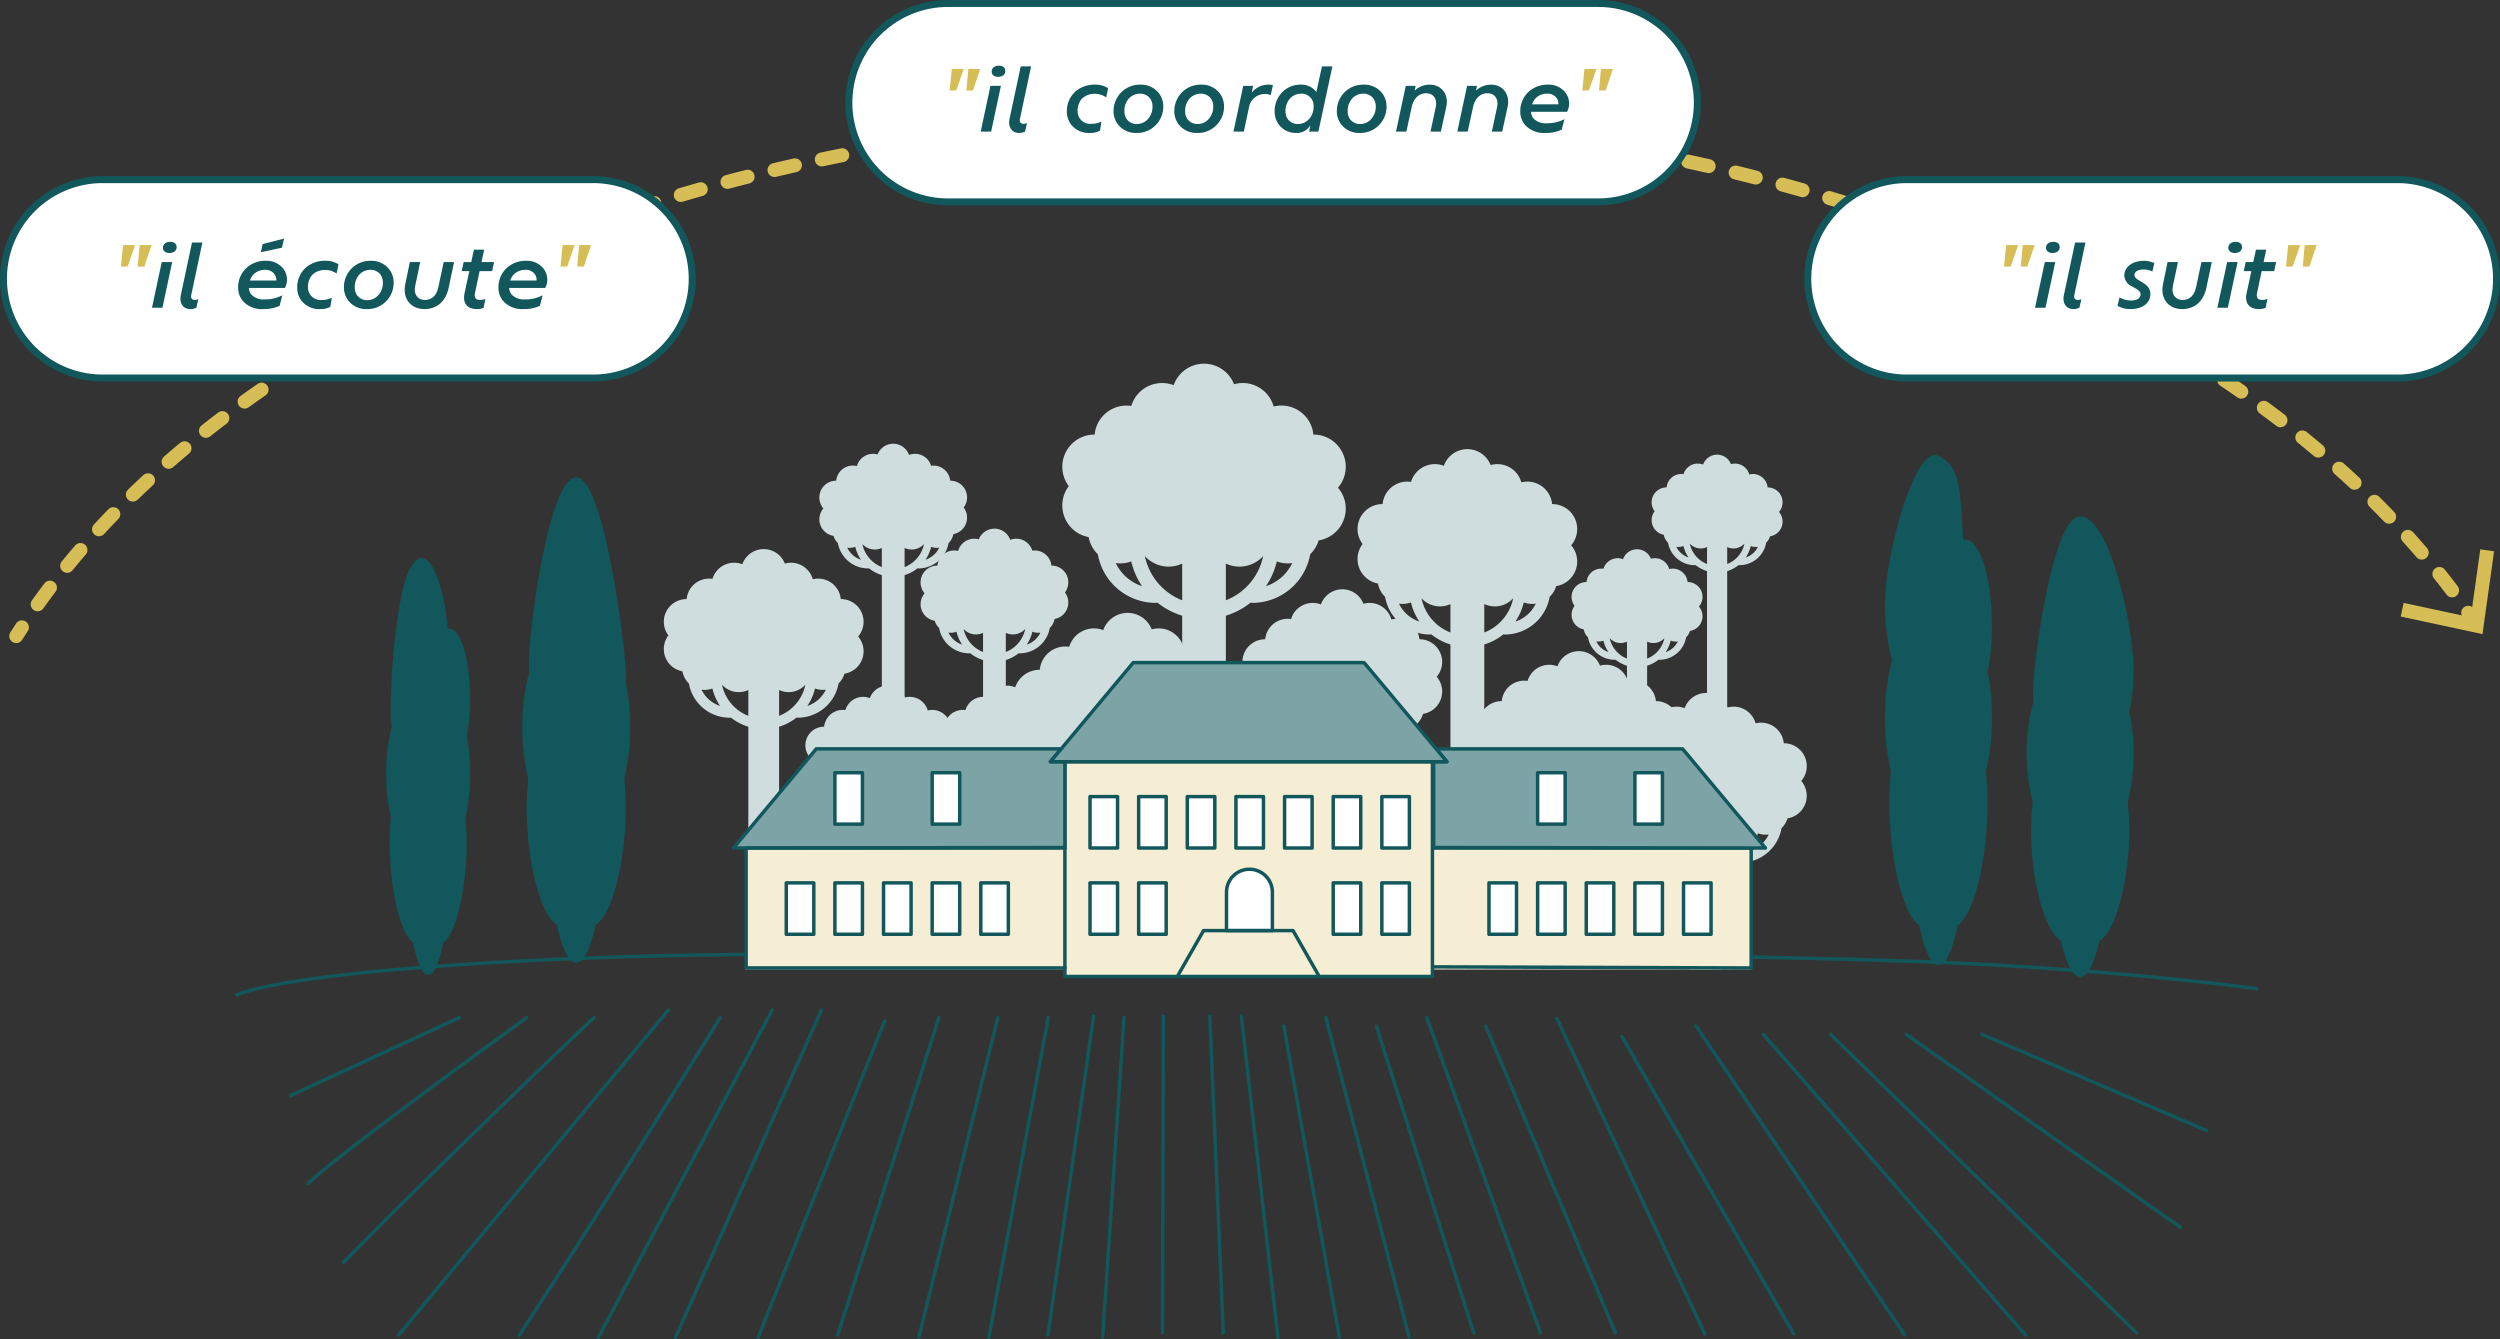 <?xml version="1.0" encoding="UTF-8"?>
<svg xmlns="http://www.w3.org/2000/svg" id="Groupe_412" data-name="Groupe 412" width="718.03" height="384.624" viewBox="0 0 718.03 384.624">
  <rect x="0" y="0" width="718.03" height="384.624" fill="#333333" stroke="none"/>
  <g id="Groupe_416" data-name="Groupe 416">
    <path id="Tracé_12977" data-name="Tracé 12977" d="M710.616,180.5a2,2,0,0,1-1.663-.886q-.825-1.23-1.672-2.453a2,2,0,1,1,3.288-2.277q.864,1.248,1.706,2.5a2,2,0,0,1-1.659,3.114" fill="#d7bd56"></path>
    <path id="Tracé_12978" data-name="Tracé 12978" d="M10.823,175.567A2,2,0,0,1,9.2,172.4c1.155-1.616,2.357-3.247,3.574-4.851a2,2,0,0,1,3.186,2.418c-1.194,1.573-2.373,3.174-3.506,4.759a2,2,0,0,1-1.629.837m693.446-3.99a2,2,0,0,1-1.6-.8c-1.162-1.548-2.38-3.121-3.617-4.677a2,2,0,1,1,3.131-2.49c1.26,1.585,2.5,3.187,3.684,4.764a2,2,0,0,1-1.6,3.2M19.29,164.514a2,2,0,0,1-1.547-3.267c1.253-1.531,2.557-3.082,3.874-4.607a2,2,0,0,1,3.028,2.613c-1.3,1.5-2.575,3.023-3.806,4.528a2,2,0,0,1-1.549.733m676.262-3.792a2,2,0,0,1-1.521-.7c-1.275-1.491-2.588-2.986-3.9-4.445A2,2,0,1,1,693.1,152.9c1.338,1.484,2.674,3.006,3.972,4.523a2,2,0,0,1-1.519,3.3m-667.12-6.707a2,2,0,0,1-1.469-3.356c1.336-1.448,2.728-2.917,4.138-4.371a2,2,0,1,1,2.87,2.786c-1.387,1.429-2.756,2.875-4.069,4.3a2,2,0,0,1-1.47.644m657.759-3.6a1.992,1.992,0,0,1-1.441-.613c-1.363-1.415-2.761-2.834-4.156-4.216a2,2,0,1,1,2.814-2.841c1.418,1.4,2.839,2.845,4.224,4.284a2,2,0,0,1-1.441,3.386M38.167,144.06a2,2,0,0,1-1.391-3.437c1.416-1.372,2.885-2.762,4.368-4.133a2,2,0,1,1,2.717,2.935c-1.461,1.352-2.909,2.721-4.3,4.071a1.994,1.994,0,0,1-1.391.564m638.1-3.408a2,2,0,0,1-1.364-.537q-2.156-2.012-4.377-3.993a2,2,0,1,1,2.663-2.984q2.254,2.012,4.443,4.051a2,2,0,0,1-1.365,3.463m-627.84-6.011a2,2,0,0,1-1.316-3.507q2.255-1.967,4.571-3.9a2,2,0,1,1,2.565,3.068q-2.284,1.911-4.506,3.849a1.992,1.992,0,0,1-1.314.493m617.415-3.221a1.994,1.994,0,0,1-1.287-.469q-2.258-1.9-4.574-3.773a2,2,0,0,1,2.514-3.111q2.348,1.9,4.636,3.823a2,2,0,0,1-1.289,3.53m-606.7-5.676a2,2,0,0,1-1.243-3.568q2.346-1.855,4.749-3.682a2,2,0,0,1,2.42,3.186q-2.371,1.8-4.685,3.633a2,2,0,0,1-1.241.431m595.838-3.04a1.985,1.985,0,0,1-1.213-.411q-2.344-1.792-4.745-3.557a2,2,0,1,1,2.369-3.223q2.431,1.787,4.806,3.6a2,2,0,0,1-1.217,3.588M70.251,117.356a2,2,0,0,1-1.171-3.622q2.427-1.749,4.906-3.467a2,2,0,0,1,2.277,3.289q-2.448,1.695-4.844,3.422a1.988,1.988,0,0,1-1.168.378m573.476-2.863a1.989,1.989,0,0,1-1.142-.36q-2.424-1.689-4.9-3.35a2,2,0,0,1,2.231-3.321q2.5,1.68,4.954,3.39a2,2,0,0,1-1.145,3.641M81.721,109.456a2,2,0,0,1-1.1-3.67q2.5-1.643,5.043-3.257a2,2,0,0,1,2.141,3.379q-2.517,1.595-4.985,3.219a1.986,1.986,0,0,1-1.1.329m550.42-2.691a2,2,0,0,1-1.073-.313q-2.492-1.59-5.031-3.15a2,2,0,0,1,2.094-3.408q2.568,1.578,5.088,3.184a2,2,0,0,1-1.078,3.687M93.5,102.034a2,2,0,0,1-1.035-3.713q2.559-1.543,5.165-3.057a2,2,0,0,1,2.009,3.459q-2.577,1.5-5.109,3.023a1.988,1.988,0,0,1-1.03.288m526.752-2.528a1.992,1.992,0,0,1-1.007-.273Q616.7,97.74,614.1,96.277a2,2,0,0,1,1.965-3.485q2.625,1.48,5.2,2.988a2,2,0,0,1-1.011,3.726M105.563,95.069a2,2,0,0,1-.97-3.75q2.616-1.448,5.273-2.864a2,2,0,1,1,1.882,3.53q-2.631,1.4-5.218,2.834a1.992,1.992,0,0,1-.967.25M608.106,92.7a2,2,0,0,1-.944-.238q-2.605-1.4-5.254-2.767a2,2,0,0,1,1.836-3.553q2.676,1.382,5.309,2.8a2,2,0,0,1-.947,3.763M117.869,88.547a2,2,0,0,1-.907-3.783q2.666-1.353,5.369-2.677a2,2,0,1,1,1.758,3.594q-2.677,1.31-5.316,2.649a1.982,1.982,0,0,1-.9.217M595.72,86.333a1.975,1.975,0,0,1-.882-.206q-2.655-1.307-5.348-2.584a2,2,0,0,1,1.713-3.615q2.721,1.29,5.4,2.611a2,2,0,0,1-.885,3.794M130.393,82.456a2,2,0,0,1-.845-3.812q2.706-1.261,5.453-2.495a2,2,0,0,1,1.638,3.648q-2.72,1.223-5.4,2.472a1.978,1.978,0,0,1-.843.187m452.731-2.065a1.989,1.989,0,0,1-.822-.179q-2.7-1.218-5.432-2.408a2,2,0,0,1,1.6-3.668q2.759,1.2,5.482,2.432a2,2,0,0,1-.825,3.823M143.112,76.78a2,2,0,0,1-.788-3.84q2.748-1.175,5.53-2.32a2,2,0,0,1,1.522,3.7q-2.757,1.134-5.479,2.3a2.007,2.007,0,0,1-.785.162m427.231-1.919a1.991,1.991,0,0,1-.765-.154q-2.736-1.132-5.505-2.238a2,2,0,1,1,1.482-3.715q2.795,1.115,5.554,2.258a2,2,0,0,1-.766,3.849M156,71.508a2,2,0,0,1-.729-3.863q2.783-1.089,5.6-2.149a2,2,0,0,1,1.41,3.745q-2.792,1.05-5.549,2.128a1.992,1.992,0,0,1-.728.139M557.4,69.729a1.988,1.988,0,0,1-.709-.131q-2.769-1.05-5.571-2.071a2,2,0,1,1,1.37-3.758q2.824,1.029,5.619,2.089a2,2,0,0,1-.709,3.871m-388.351-3.1a2,2,0,0,1-.672-3.884q2.813-1,5.656-1.982a2,2,0,1,1,1.3,3.783q-2.821.969-5.611,1.966a2.013,2.013,0,0,1-.673.117M544.3,64.986a1.973,1.973,0,0,1-.654-.112q-2.8-.968-5.629-1.907a2,2,0,0,1,1.26-3.8q2.853.948,5.677,1.925a2,2,0,0,1-.654,3.891M182.226,62.132a2,2,0,0,1-.619-3.9q2.843-.926,5.711-1.821a2,2,0,1,1,1.192,3.818q-2.845.888-5.665,1.806a1.992,1.992,0,0,1-.619.1m348.849-1.509a2.02,2.02,0,0,1-.6-.092q-2.827-.889-5.683-1.75a2,2,0,0,1,1.155-3.83q2.877.868,5.727,1.763a2,2,0,0,1-.6,3.909M195.53,58.007a2,2,0,0,1-.565-3.919q2.865-.846,5.757-1.662a2,2,0,0,1,1.087,3.85q-2.87.81-5.713,1.648a1.989,1.989,0,0,1-.566.083m322.2-1.379a2.007,2.007,0,0,1-.549-.076q-2.852-.811-5.728-1.595a2,2,0,1,1,1.051-3.859q2.9.789,5.772,1.606a2,2,0,0,1-.546,3.924M208.939,54.246a2,2,0,0,1-.511-3.933q2.888-.765,5.8-1.506a2,2,0,1,1,.984,3.877q-2.891.734-5.757,1.5a1.978,1.978,0,0,1-.514.067M504.287,53a1.992,1.992,0,0,1-.5-.062q-2.873-.735-5.768-1.441a2,2,0,0,1,.947-3.887q2.919.711,5.814,1.453a2,2,0,0,1-.5,3.937M222.445,50.845a2,2,0,0,1-.462-3.945q2.907-.693,5.837-1.356a2,2,0,1,1,.882,3.9q-2.907.657-5.792,1.344a1.962,1.962,0,0,1-.465.055M490.751,49.72a1.968,1.968,0,0,1-.448-.051q-2.891-.66-5.8-1.293a2,2,0,1,1,.847-3.908q2.936.636,5.849,1.3a2,2,0,0,1-.444,3.95M236.034,47.791a2,2,0,0,1-.411-3.957q2.924-.616,5.867-1.206a2,2,0,1,1,.785,3.922q-2.923.587-5.826,1.2a1.964,1.964,0,0,1-.415.043m241.1-1a2,2,0,0,1-.4-.039q-2.908-.586-5.837-1.146a2,2,0,0,1,.75-3.93q2.949.564,5.878,1.154a2,2,0,0,1-.393,3.961M249.7,45.084a2,2,0,0,1-.362-3.966q2.937-.544,5.9-1.061a2,2,0,0,1,.688,3.94q-2.937.513-5.855,1.054a1.985,1.985,0,0,1-.366.033M463.45,44.2a1.974,1.974,0,0,1-.349-.03q-2.924-.516-5.864-1a2,2,0,1,1,.654-3.945q2.961.49,5.9,1.009a2,2,0,0,1-.345,3.969M263.419,42.714a2,2,0,0,1-.313-3.974q2.951-.473,5.919-.917a2,2,0,1,1,.591,3.957q-2.947.44-5.878.909a2.035,2.035,0,0,1-.319.025m186.287-.762a1.914,1.914,0,0,1-.3-.022q-2.936-.444-5.887-.86a2,2,0,1,1,.558-3.961q2.972.418,5.926.866a2,2,0,0,1-.3,3.977M277.2,40.678a2,2,0,0,1-.266-3.981q2.961-.4,5.938-.776a2,2,0,1,1,.5,3.969q-2.958.371-5.9.77a2.078,2.078,0,0,1-.271.018m158.714-.645a1.979,1.979,0,0,1-.254-.016q-2.945-.373-5.906-.721a2,2,0,1,1,.464-3.972q2.98.348,5.945.724a2,2,0,0,1-.249,3.985M291.02,38.969a2,2,0,0,1-.219-3.987q2.97-.333,5.956-.636a2,2,0,0,1,.4,3.981q-2.965.3-5.915.629a1.9,1.9,0,0,1-.225.013m131.055-.529a1.824,1.824,0,0,1-.208-.011q-2.952-.3-5.92-.581a2,2,0,1,1,.37-3.982q2.988.276,5.961.585a2,2,0,0,1-.2,3.989m-117.2-.855a2,2,0,0,1-.173-3.992q2.976-.264,5.969-.5a2,2,0,0,1,.311,3.988q-2.971.232-5.928.494c-.06,0-.12.007-.179.007M408.2,37.171c-.053,0-.107,0-.161-.006q-2.959-.237-5.933-.445a2,2,0,1,1,.28-3.99q2.992.21,5.972.448a2,2,0,0,1-.158,3.993m-89.438-.65a2,2,0,0,1-.128-4q2.982-.194,5.977-.36a2,2,0,0,1,.222,3.995q-2.976.164-5.939.357c-.045,0-.089,0-.132,0m75.544-.3c-.039,0-.077,0-.116,0q-2.964-.169-5.941-.309a2,2,0,0,1,.188-4q3,.143,5.981.312a2,2,0,0,1-.112,4m-61.636-.444a2,2,0,0,1-.083-4q2.985-.126,5.983-.225a2.035,2.035,0,0,1,2.065,1.934,2,2,0,0,1-1.934,2.064q-2.979.1-5.945.223l-.086,0m47.722-.19h-.07q-2.967-.1-5.946-.175a2,2,0,0,1,.047-4h.05q3,.073,5.987.176a2,2,0,0,1-.068,4m-33.8-.243a2,2,0,0,1-.038-4q2.988-.058,5.987-.09h.021a2,2,0,0,1,.02,4q-2.98.031-5.949.09Zm19.895-.078h-.024q-2.969-.034-5.948-.043a2,2,0,0,1,.005-4h.005q3,.007,5.985.043a2,2,0,0,1-.023,4" fill="#d7bd56"></path>
    <path id="Tracé_12979" data-name="Tracé 12979" d="M4.664,184.7a2,2,0,0,1-1.687-3.071q.811-1.278,1.643-2.546a2,2,0,0,1,3.345,2.2q-.818,1.243-1.61,2.493a2,2,0,0,1-1.691.929" fill="#d7bd56"></path>
    <path id="Tracé_12980" data-name="Tracé 12980" d="M716.331,158.341l-3.964-.56-2.735,19.532-19.283-4.154-.839,3.914,23.485,5.055Z" fill="#d7bd56"></path>
    <path id="Tracé_12981" data-name="Tracé 12981" d="M67.855,286.346l-.388-.922c22.4-9.433,144.827-14.038,194.142-10.721,19.509,1.312,93.8-.108,129.5-.792,5.741-.109,10.587-.2,14.2-.264,25.607-.443,122.85.443,168.13,3.03,44.682,2.553,74.843,6.795,75.142,6.837l-.141.99c-.3-.043-30.421-4.278-75.057-6.829-45.26-2.586-142.46-3.473-168.057-3.028-3.608.062-8.454.155-14.193.264-35.716.684-110.036,2.1-129.59.79-49.236-3.311-171.387,1.253-193.687,10.645" fill="#11575c"></path>
    <path id="Tracé_12982" data-name="Tracé 12982" d="M386.514,134.061a9.251,9.251,0,0,0-9.251-9.251l-.047,0a9.214,9.214,0,0,0-11.406-8.053,9.212,9.212,0,0,0-11.385-6.4,9.24,9.24,0,0,0-17.33.274,9.224,9.224,0,0,0-12.167,5.959,9.179,9.179,0,0,0-10.525,8.223l-.046,0a9.238,9.238,0,0,0-7.388,14.8,9.232,9.232,0,0,0,5.7,14.641,9.238,9.238,0,0,0,2.644,4.936,16.908,16.908,0,0,0,16.621,13.967,2.065,2.065,0,0,0,.5-.067,21.489,21.489,0,0,0,7.105,3.754v39.552H352.08V176.842a21.489,21.489,0,0,0,7.105-3.754,2.066,2.066,0,0,0,.5.067,16.906,16.906,0,0,0,16.621-13.97,9.248,9.248,0,0,0,2.416-3.973,9.234,9.234,0,0,0,5.561-15.138,9.206,9.206,0,0,0,2.23-6.013m-66.046,27.654a9.288,9.288,0,0,0,1.289.1,9.194,9.194,0,0,0,3.143-.559,21.431,21.431,0,0,0,3.123,7.1,12.76,12.76,0,0,1-7.555-6.638m8.352-2a9.2,9.2,0,0,0,10.719,2.154v10.537a17.388,17.388,0,0,1-10.719-12.691m23.26,2.153a9.194,9.194,0,0,0,10.719-2.153,17.386,17.386,0,0,1-10.719,12.691Zm11.516,6.484a21.431,21.431,0,0,0,3.123-7.1,8.989,8.989,0,0,0,4.431.463,12.758,12.758,0,0,1-7.554,6.636" fill="#cfddde"></path>
    <path id="Tracé_12983" data-name="Tracé 12983" d="M452.989,151.945a7.168,7.168,0,0,0-7.169-7.169h-.036a7.141,7.141,0,0,0-8.839-6.241,7.139,7.139,0,0,0-8.824-4.961,7.159,7.159,0,0,0-13.429.211,7.151,7.151,0,0,0-9.429,4.619,7.109,7.109,0,0,0-8.157,6.372h-.036a7.159,7.159,0,0,0-5.725,11.47,7.154,7.154,0,0,0,4.416,11.346,7.164,7.164,0,0,0,2.05,3.826,13.1,13.1,0,0,0,12.88,10.823,1.607,1.607,0,0,0,.389-.052,16.634,16.634,0,0,0,5.505,2.91V215.75h9.72V185.1a16.634,16.634,0,0,0,5.505-2.91,1.614,1.614,0,0,0,.389.052,13.1,13.1,0,0,0,12.881-10.826,7.168,7.168,0,0,0,1.872-3.079,7.157,7.157,0,0,0,4.31-11.731,7.14,7.14,0,0,0,1.727-4.66m-51.183,21.431a6.919,6.919,0,0,0,3.435-.358,16.612,16.612,0,0,0,2.42,5.5,9.891,9.891,0,0,1-5.855-5.144m6.473-1.55a7.127,7.127,0,0,0,8.306,1.67v8.166a13.474,13.474,0,0,1-8.306-9.836m18.026,1.669a7.125,7.125,0,0,0,8.306-1.668,13.473,13.473,0,0,1-8.306,9.835Zm8.924,5.025a16.591,16.591,0,0,0,2.42-5.5,7.125,7.125,0,0,0,2.436.434,7.3,7.3,0,0,0,1-.074,9.892,9.892,0,0,1-5.854,5.142" fill="#cfddde"></path>
    <path id="Tracé_12984" data-name="Tracé 12984" d="M248.035,178.579a6.52,6.52,0,0,0-6.52-6.52l-.032,0a6.5,6.5,0,0,0-8.039-5.677,6.495,6.495,0,0,0-8.025-4.512,6.512,6.512,0,0,0-12.214.192,6.5,6.5,0,0,0-8.575,4.2,6.469,6.469,0,0,0-7.418,5.8l-.033,0a6.512,6.512,0,0,0-5.207,10.432,6.507,6.507,0,0,0,4.017,10.318,6.506,6.506,0,0,0,1.865,3.48,11.914,11.914,0,0,0,11.713,9.844,1.473,1.473,0,0,0,.353-.048,15.144,15.144,0,0,0,5.007,2.646v35.727h8.84V208.731a15.144,15.144,0,0,0,5.007-2.646,1.473,1.473,0,0,0,.353.048,11.917,11.917,0,0,0,11.715-9.846,6.521,6.521,0,0,0,1.7-2.8,6.509,6.509,0,0,0,3.919-10.669,6.491,6.491,0,0,0,1.571-4.238M201.486,198.07a6.651,6.651,0,0,0,.909.069,6.5,6.5,0,0,0,2.215-.394,15.108,15.108,0,0,0,2.2,5,8.993,8.993,0,0,1-5.325-4.678m5.887-1.409a6.483,6.483,0,0,0,7.554,1.518V205.6a12.253,12.253,0,0,1-7.554-8.944m16.394,1.517a6.48,6.48,0,0,0,7.554-1.517,12.253,12.253,0,0,1-7.554,8.944Zm8.116,4.57a15.088,15.088,0,0,0,2.2-5,6.326,6.326,0,0,0,3.123.326,9,9,0,0,1-5.324,4.677" fill="#cfddde"></path>
    <path id="Tracé_12985" data-name="Tracé 12985" d="M356.546,199.8a7.428,7.428,0,0,0-7.428-7.428l-.037,0a7.4,7.4,0,0,0-9.159-6.467,7.4,7.4,0,0,0-9.142-5.141,7.42,7.42,0,0,0-13.916.219,7.411,7.411,0,0,0-9.77,4.786,7.365,7.365,0,0,0-8.451,6.6l-.037,0a7.418,7.418,0,0,0-5.932,11.885,7.413,7.413,0,0,0,4.576,11.756,7.414,7.414,0,0,0,2.123,3.964A13.577,13.577,0,0,0,312.719,231.2a1.674,1.674,0,0,0,.4-.054,17.221,17.221,0,0,0,5.7,3.014v31.76H328.9v-31.76a17.221,17.221,0,0,0,5.7-3.014,1.667,1.667,0,0,0,.4.054,13.577,13.577,0,0,0,13.346-11.217,7.437,7.437,0,0,0,1.94-3.191,7.415,7.415,0,0,0,4.465-12.155,7.392,7.392,0,0,0,1.79-4.829m-53.033,22.206a7.517,7.517,0,0,0,1.036.079,7.406,7.406,0,0,0,2.523-.449,17.2,17.2,0,0,0,2.508,5.7,10.249,10.249,0,0,1-6.067-5.33m6.707-1.6a7.385,7.385,0,0,0,8.607,1.729V230.6a13.959,13.959,0,0,1-8.607-10.19m18.677,1.729a7.385,7.385,0,0,0,8.607-1.729A13.961,13.961,0,0,1,328.9,230.6Zm9.247,5.206a17.179,17.179,0,0,0,2.507-5.7,7.412,7.412,0,0,0,2.524.449,7.515,7.515,0,0,0,1.035-.077,10.247,10.247,0,0,1-6.066,5.328" fill="#cfddde"></path>
    <path id="Tracé_12986" data-name="Tracé 12986" d="M414.212,190.121a6.52,6.52,0,0,0-6.52-6.52l-.032,0a6.5,6.5,0,0,0-8.039-5.677,6.495,6.495,0,0,0-8.025-4.512,6.512,6.512,0,0,0-12.214.192,6.5,6.5,0,0,0-8.575,4.2,6.469,6.469,0,0,0-7.418,5.8l-.033,0a6.511,6.511,0,0,0-5.207,10.432,6.506,6.506,0,0,0,4.017,10.318,6.511,6.511,0,0,0,1.864,3.48,11.916,11.916,0,0,0,11.714,9.844,1.473,1.473,0,0,0,.353-.048,15.143,15.143,0,0,0,5.007,2.646v27.876h8.84V220.273a15.143,15.143,0,0,0,5.007-2.646,1.473,1.473,0,0,0,.353.048,11.917,11.917,0,0,0,11.715-9.846,6.521,6.521,0,0,0,1.7-2.8,6.509,6.509,0,0,0,3.919-10.669,6.491,6.491,0,0,0,1.571-4.238m-46.549,19.491a6.648,6.648,0,0,0,.909.069,6.5,6.5,0,0,0,2.215-.394,15.109,15.109,0,0,0,2.2,5,8.993,8.993,0,0,1-5.325-4.678m5.887-1.41a6.479,6.479,0,0,0,7.554,1.518v7.427a12.253,12.253,0,0,1-7.554-8.945m16.394,1.518A6.48,6.48,0,0,0,397.5,208.2a12.253,12.253,0,0,1-7.554,8.944Zm8.116,4.57a15.088,15.088,0,0,0,2.2-5,6.327,6.327,0,0,0,3.123.326,9,9,0,0,1-5.324,4.677" fill="#cfddde"></path>
    <path id="Tracé_12987" data-name="Tracé 12987" d="M482.147,207.888a6.52,6.52,0,0,0-6.52-6.52l-.032,0a6.5,6.5,0,0,0-8.039-5.677,6.495,6.495,0,0,0-8.025-4.512,6.512,6.512,0,0,0-12.214.192,6.5,6.5,0,0,0-8.575,4.2,6.469,6.469,0,0,0-7.418,5.8l-.033,0a6.511,6.511,0,0,0-5.207,10.432,6.506,6.506,0,0,0,4.017,10.318,6.511,6.511,0,0,0,1.864,3.48,11.915,11.915,0,0,0,11.714,9.844,1.473,1.473,0,0,0,.353-.048,15.143,15.143,0,0,0,5.007,2.646v27.876h8.84V238.04a15.143,15.143,0,0,0,5.007-2.646,1.473,1.473,0,0,0,.353.048,11.917,11.917,0,0,0,11.715-9.846,6.521,6.521,0,0,0,1.7-2.8,6.509,6.509,0,0,0,3.919-10.669,6.491,6.491,0,0,0,1.571-4.238M435.6,227.379a6.648,6.648,0,0,0,.909.069,6.5,6.5,0,0,0,2.215-.394,15.109,15.109,0,0,0,2.2,5,8.993,8.993,0,0,1-5.325-4.678m5.887-1.409a6.483,6.483,0,0,0,7.554,1.518v7.426a12.253,12.253,0,0,1-7.554-8.944m16.394,1.517a6.48,6.48,0,0,0,7.554-1.517,12.253,12.253,0,0,1-7.554,8.944Zm8.116,4.57a15.089,15.089,0,0,0,2.2-5,6.326,6.326,0,0,0,3.123.326,9,9,0,0,1-5.324,4.677" fill="#cfddde"></path>
    <path id="Tracé_12988" data-name="Tracé 12988" d="M278.446,214.074a5.356,5.356,0,0,0-5.355-5.356c-.01,0-.018,0-.027,0a5.356,5.356,0,0,0-5.329-4.821,5.3,5.3,0,0,0-1.274.159,5.354,5.354,0,0,0-5.152-3.909,5.3,5.3,0,0,0-1.439.2,5.349,5.349,0,0,0-10.032.157,5.343,5.343,0,0,0-7.044,3.451,5.2,5.2,0,0,0-.764-.06,5.355,5.355,0,0,0-5.328,4.821l-.027,0a5.349,5.349,0,0,0-4.277,8.569,5.345,5.345,0,0,0,3.3,8.475,5.341,5.341,0,0,0,1.531,2.858,9.788,9.788,0,0,0,9.622,8.086,1.267,1.267,0,0,0,.29-.039,12.414,12.414,0,0,0,4.112,2.172v22.9h7.261v-22.9a12.414,12.414,0,0,0,4.112-2.172,1.269,1.269,0,0,0,.291.039,9.786,9.786,0,0,0,9.621-8.088,5.348,5.348,0,0,0,1.4-2.3,5.345,5.345,0,0,0,3.219-8.763,5.33,5.33,0,0,0,1.291-3.481m-38.233,16.009a5.2,5.2,0,0,0,2.566-.267,12.394,12.394,0,0,0,1.807,4.109,7.386,7.386,0,0,1-4.373-3.842m4.835-1.158a5.326,5.326,0,0,0,6.2,1.248v6.1a10.063,10.063,0,0,1-6.2-7.347m13.465,1.248a5.327,5.327,0,0,0,6.2-1.248,10.063,10.063,0,0,1-6.2,7.347Zm6.666,3.752a12.416,12.416,0,0,0,1.808-4.109,5.345,5.345,0,0,0,1.819.323,5.552,5.552,0,0,0,.746-.054,7.385,7.385,0,0,1-4.373,3.84" fill="#cfddde"></path>
    <path id="Tracé_12989" data-name="Tracé 12989" d="M518.923,220.034a6.565,6.565,0,0,0-6.565-6.565l-.033,0a6.539,6.539,0,0,0-8.094-5.715,6.537,6.537,0,0,0-8.079-4.543,6.557,6.557,0,0,0-12.3.194,6.547,6.547,0,0,0-8.634,4.229,6.51,6.51,0,0,0-7.469,5.835l-.033,0a6.556,6.556,0,0,0-5.242,10.5,6.55,6.55,0,0,0,4.044,10.388,6.558,6.558,0,0,0,1.877,3.5,12,12,0,0,0,11.794,9.911,1.5,1.5,0,0,0,.356-.048,15.244,15.244,0,0,0,5.041,2.664v28.066h8.9V250.392a15.239,15.239,0,0,0,5.042-2.664,1.484,1.484,0,0,0,.356.048,12,12,0,0,0,11.794-9.913,6.572,6.572,0,0,0,1.714-2.82,6.553,6.553,0,0,0,3.947-10.742,6.533,6.533,0,0,0,1.582-4.267m-46.867,19.624a6.317,6.317,0,0,0,3.145-.328,15.18,15.18,0,0,0,2.216,5.038,9.056,9.056,0,0,1-5.361-4.71m5.927-1.419a6.525,6.525,0,0,0,7.606,1.528v7.478a12.337,12.337,0,0,1-7.606-9.006m16.505,1.528a6.525,6.525,0,0,0,7.606-1.528,12.337,12.337,0,0,1-7.606,9.006Zm8.172,4.6a15.18,15.18,0,0,0,2.216-5.038,6.34,6.34,0,0,0,3.144.329,9.052,9.052,0,0,1-5.36,4.709" fill="#cfddde"></path>
    <path id="Tracé_12990" data-name="Tracé 12990" d="M312.935,214.074a5.356,5.356,0,0,0-5.355-5.356c-.01,0-.018,0-.027,0a5.356,5.356,0,0,0-5.329-4.821,5.3,5.3,0,0,0-1.274.159,5.354,5.354,0,0,0-5.152-3.909,5.3,5.3,0,0,0-1.439.2,5.349,5.349,0,0,0-10.032.157,5.343,5.343,0,0,0-7.044,3.451,5.2,5.2,0,0,0-.764-.06,5.355,5.355,0,0,0-5.328,4.821l-.027,0a5.349,5.349,0,0,0-4.277,8.569,5.344,5.344,0,0,0,3.3,8.475,5.341,5.341,0,0,0,1.531,2.858,9.788,9.788,0,0,0,9.622,8.086,1.267,1.267,0,0,0,.29-.039,12.414,12.414,0,0,0,4.112,2.172v22.9H293v-22.9a12.414,12.414,0,0,0,4.112-2.172,1.268,1.268,0,0,0,.291.039,9.786,9.786,0,0,0,9.621-8.088,5.348,5.348,0,0,0,1.4-2.3,5.345,5.345,0,0,0,3.219-8.763,5.33,5.33,0,0,0,1.291-3.481M274.7,230.083a5.2,5.2,0,0,0,2.566-.267,12.393,12.393,0,0,0,1.807,4.109,7.386,7.386,0,0,1-4.373-3.842m4.835-1.158a5.326,5.326,0,0,0,6.2,1.248v6.1a10.063,10.063,0,0,1-6.2-7.347M293,230.173a5.327,5.327,0,0,0,6.2-1.248,10.063,10.063,0,0,1-6.2,7.347Zm6.666,3.752a12.417,12.417,0,0,0,1.808-4.109,5.349,5.349,0,0,0,1.819.323,5.551,5.551,0,0,0,.746-.054,7.385,7.385,0,0,1-4.373,3.84" fill="#cfddde"></path>
    <path id="Tracé_12991" data-name="Tracé 12991" d="M488.988,171.438a4.275,4.275,0,0,0-4.274-4.275h-.022a4.274,4.274,0,0,0-4.253-3.847,4.318,4.318,0,0,0-1.017.126,4.256,4.256,0,0,0-5.261-2.958,4.269,4.269,0,0,0-8.007.126,4.262,4.262,0,0,0-5.621,2.754,4.244,4.244,0,0,0-4.863,3.8h-.022A4.268,4.268,0,0,0,452.235,174a4.266,4.266,0,0,0,2.633,6.765,4.268,4.268,0,0,0,1.222,2.28,7.812,7.812,0,0,0,7.679,6.454.983.983,0,0,0,.232-.031,9.923,9.923,0,0,0,3.283,1.734v45.448h5.794V191.2a9.923,9.923,0,0,0,3.283-1.734.976.976,0,0,0,.232.031,7.811,7.811,0,0,0,7.679-6.455,4.264,4.264,0,0,0,1.116-1.836,4.266,4.266,0,0,0,2.57-6.994,4.252,4.252,0,0,0,1.03-2.778m-30.516,12.777a4.33,4.33,0,0,0,.6.045A4.26,4.26,0,0,0,460.52,184a9.894,9.894,0,0,0,1.443,3.28,5.9,5.9,0,0,1-3.491-3.067m3.859-.924a4.248,4.248,0,0,0,4.953.995v4.869a8.032,8.032,0,0,1-4.953-5.864m10.747.995a4.249,4.249,0,0,0,4.953-.994,8.032,8.032,0,0,1-4.953,5.863Zm5.321,3a9.894,9.894,0,0,0,1.443-3.28,4.26,4.26,0,0,0,1.452.258,4.318,4.318,0,0,0,.6-.044,5.9,5.9,0,0,1-3.49,3.066" fill="#cfddde"></path>
    <path id="Tracé_12992" data-name="Tracé 12992" d="M511.981,144.264a4.275,4.275,0,0,0-4.274-4.274h-.022a4.258,4.258,0,0,0-5.27-3.72,4.256,4.256,0,0,0-5.261-2.959,4.27,4.27,0,0,0-8.007.127,4.259,4.259,0,0,0-5.621,2.753,4.245,4.245,0,0,0-4.863,3.8h-.022a4.268,4.268,0,0,0-3.413,6.838,4.266,4.266,0,0,0,2.633,6.765,4.271,4.271,0,0,0,1.222,2.281,7.811,7.811,0,0,0,7.679,6.453.984.984,0,0,0,.232-.031,9.944,9.944,0,0,0,3.283,1.735v45.448h5.794V164.031a9.944,9.944,0,0,0,3.283-1.735.977.977,0,0,0,.232.031,7.811,7.811,0,0,0,7.679-6.455,4.264,4.264,0,0,0,1.116-1.836,4.266,4.266,0,0,0,2.57-6.994,4.248,4.248,0,0,0,1.03-2.778m-30.516,12.778a4.5,4.5,0,0,0,.6.045,4.261,4.261,0,0,0,1.452-.259,9.876,9.876,0,0,0,1.443,3.28,5.9,5.9,0,0,1-3.491-3.066m3.859-.925a4.251,4.251,0,0,0,4.953,1v4.868a8.03,8.03,0,0,1-4.953-5.864m10.747,1a4.253,4.253,0,0,0,4.953-1,8.03,8.03,0,0,1-4.953,5.863Zm5.321,2.995a9.876,9.876,0,0,0,1.443-3.28,4.261,4.261,0,0,0,1.452.259,4.166,4.166,0,0,0,.6-.045,5.892,5.892,0,0,1-3.49,3.066" fill="#cfddde"></path>
    <path id="Tracé_12993" data-name="Tracé 12993" d="M265.565,170.4a4.813,4.813,0,0,0,2.9,7.89,4.821,4.821,0,0,0,1.259,2.071,8.813,8.813,0,0,0,8.663,7.282,1.133,1.133,0,0,0,.262-.035,11.186,11.186,0,0,0,3.7,1.956v51.27h6.537v-51.27a11.206,11.206,0,0,0,3.7-1.956,1.117,1.117,0,0,0,.261.035,8.812,8.812,0,0,0,8.663-7.28,4.814,4.814,0,0,0,1.378-2.573,4.812,4.812,0,0,0,2.971-7.631,4.815,4.815,0,0,0-3.851-7.715h-.024a4.823,4.823,0,0,0-4.8-4.341,4.887,4.887,0,0,0-.688.055,4.809,4.809,0,0,0-6.342-3.106,4.816,4.816,0,0,0-9.032-.143,4.8,4.8,0,0,0-5.935,3.337,4.8,4.8,0,0,0-5.945,4.2h-.024a4.818,4.818,0,0,0-3.66,7.956m29.325,14.74a11.171,11.171,0,0,0,1.628-3.7,4.655,4.655,0,0,0,2.31.241,6.655,6.655,0,0,1-3.938,3.46m-6,2.113v-5.493a4.793,4.793,0,0,0,5.586-1.122,9.063,9.063,0,0,1-5.586,6.615m-6.537,0a9.061,9.061,0,0,1-5.587-6.615,4.794,4.794,0,0,0,5.587,1.122Zm-9.94-5.572a4.681,4.681,0,0,0,2.31-.242,11.147,11.147,0,0,0,1.627,3.7,6.654,6.654,0,0,1-3.937-3.459" fill="#cfddde"></path>
    <path id="Tracé_12994" data-name="Tracé 12994" d="M236.491,146.015a4.813,4.813,0,0,0,2.9,7.89,4.821,4.821,0,0,0,1.259,2.071,8.813,8.813,0,0,0,8.663,7.282,1.127,1.127,0,0,0,.262-.035,11.187,11.187,0,0,0,3.7,1.956v51.27h6.537v-51.27a11.206,11.206,0,0,0,3.7-1.956,1.118,1.118,0,0,0,.261.035,8.812,8.812,0,0,0,8.663-7.28,4.813,4.813,0,0,0,1.378-2.573,4.812,4.812,0,0,0,2.971-7.631,4.815,4.815,0,0,0-3.851-7.715h-.024a4.822,4.822,0,0,0-4.8-4.341,4.887,4.887,0,0,0-.688.055,4.809,4.809,0,0,0-6.342-3.106,4.815,4.815,0,0,0-9.032-.143,4.8,4.8,0,0,0-5.935,3.337,4.8,4.8,0,0,0-5.945,4.2h-.024a4.818,4.818,0,0,0-3.66,7.956m29.325,14.74a11.17,11.17,0,0,0,1.628-3.7,4.655,4.655,0,0,0,2.31.241,6.655,6.655,0,0,1-3.938,3.46m-6,2.113v-5.493a4.793,4.793,0,0,0,5.586-1.122,9.063,9.063,0,0,1-5.586,6.615m-6.537,0a9.061,9.061,0,0,1-5.587-6.615,4.794,4.794,0,0,0,5.587,1.122Zm-9.94-5.572a4.682,4.682,0,0,0,2.31-.242,11.147,11.147,0,0,0,1.627,3.7,6.654,6.654,0,0,1-3.937-3.459" fill="#cfddde"></path>
    <rect id="Rectangle_1329" data-name="Rectangle 1329" width="92" height="35" transform="translate(213.991 243.458)" fill="#f5eed5"></rect>
    <rect id="Rectangle_1330" data-name="Rectangle 1330" width="92" height="35" transform="translate(410.991 243.458)" fill="#f5eed5"></rect>
    <rect id="Rectangle_1331" data-name="Rectangle 1331" width="105" height="62" transform="translate(305.991 218.458)" fill="#f5eed5"></rect>
    <path id="Tracé_12995" data-name="Tracé 12995" d="M411.414,280.958H305.851a.5.5,0,0,1-.5-.5V218.78a.5.5,0,0,1,.5-.5H411.414a.5.5,0,0,1,.5.5v24.276h91.045a.5.5,0,0,1,.5.5V278.01a.5.5,0,0,1-.5.5h0l-91.043-.32v2.268a.5.5,0,0,1-.5.5m-105.063-1H410.914V219.28H306.351Zm105.563-2.768,90.545.318V244.056H411.914Z" fill="#11575c"></path>
    <rect id="Rectangle_1332" data-name="Rectangle 1332" width="7.907" height="14.76" transform="translate(313.066 228.797)" fill="#fff"></rect>
    <path id="Tracé_12996" data-name="Tracé 12996" d="M320.973,244.057h-7.907a.5.5,0,0,1-.5-.5V228.8a.5.5,0,0,1,.5-.5h7.907a.5.5,0,0,1,.5.5v14.76a.5.5,0,0,1-.5.5m-7.407-1h6.907V229.3h-6.907Z" fill="#11575c"></path>
    <rect id="Rectangle_1333" data-name="Rectangle 1333" width="7.907" height="14.76" transform="translate(327.036 228.797)" fill="#fff"></rect>
    <path id="Tracé_12997" data-name="Tracé 12997" d="M334.943,244.057h-7.908a.5.5,0,0,1-.5-.5V228.8a.5.5,0,0,1,.5-.5h7.908a.5.5,0,0,1,.5.5v14.76a.5.5,0,0,1-.5.5m-7.408-1h6.908V229.3h-6.908Z" fill="#11575c"></path>
    <rect id="Rectangle_1334" data-name="Rectangle 1334" width="7.907" height="14.76" transform="translate(341.005 228.797)" fill="#fff"></rect>
    <path id="Tracé_12998" data-name="Tracé 12998" d="M348.912,244.057h-7.907a.5.5,0,0,1-.5-.5V228.8a.5.5,0,0,1,.5-.5h7.907a.5.5,0,0,1,.5.5v14.76a.5.5,0,0,1-.5.5m-7.407-1h6.907V229.3h-6.907Z" fill="#11575c"></path>
    <rect id="Rectangle_1335" data-name="Rectangle 1335" width="7.907" height="14.76" transform="translate(354.975 228.797)" fill="#fff"></rect>
    <path id="Tracé_12999" data-name="Tracé 12999" d="M362.882,244.057h-7.907a.5.5,0,0,1-.5-.5V228.8a.5.5,0,0,1,.5-.5h7.907a.5.5,0,0,1,.5.5v14.76a.5.5,0,0,1-.5.5m-7.407-1h6.907V229.3h-6.907Z" fill="#11575c"></path>
    <rect id="Rectangle_1336" data-name="Rectangle 1336" width="7.907" height="14.76" transform="translate(368.945 228.797)" fill="#fff"></rect>
    <path id="Tracé_13000" data-name="Tracé 13000" d="M376.852,244.057h-7.908a.5.5,0,0,1-.5-.5V228.8a.5.5,0,0,1,.5-.5h7.908a.5.5,0,0,1,.5.5v14.76a.5.5,0,0,1-.5.5m-7.408-1h6.907V229.3h-6.907Z" fill="#11575c"></path>
    <rect id="Rectangle_1337" data-name="Rectangle 1337" width="7.907" height="14.76" transform="translate(427.653 253.573)" fill="#fff"></rect>
    <path id="Tracé_13001" data-name="Tracé 13001" d="M435.56,268.833h-7.908a.5.5,0,0,1-.5-.5v-14.76a.5.5,0,0,1,.5-.5h7.908a.5.5,0,0,1,.5.5v14.76a.5.5,0,0,1-.5.5m-7.408-1h6.907v-13.76h-6.907Z" fill="#11575c"></path>
    <rect id="Rectangle_1338" data-name="Rectangle 1338" width="7.907" height="14.76" transform="translate(441.622 253.573)" fill="#fff"></rect>
    <path id="Tracé_13002" data-name="Tracé 13002" d="M449.529,268.833h-7.907a.5.5,0,0,1-.5-.5v-14.76a.5.5,0,0,1,.5-.5h7.907a.5.5,0,0,1,.5.5v14.76a.5.5,0,0,1-.5.5m-7.407-1h6.908v-13.76h-6.908Z" fill="#11575c"></path>
    <rect id="Rectangle_1339" data-name="Rectangle 1339" width="7.907" height="14.76" transform="translate(455.592 253.573)" fill="#fff"></rect>
    <path id="Tracé_13003" data-name="Tracé 13003" d="M463.5,268.833h-7.908a.5.5,0,0,1-.5-.5v-14.76a.5.5,0,0,1,.5-.5H463.5a.5.5,0,0,1,.5.5v14.76a.5.5,0,0,1-.5.5m-7.408-1H463v-13.76h-6.908Z" fill="#11575c"></path>
    <rect id="Rectangle_1340" data-name="Rectangle 1340" width="7.907" height="14.76" transform="translate(469.561 253.573)" fill="#fff"></rect>
    <path id="Tracé_13004" data-name="Tracé 13004" d="M477.468,268.833h-7.907a.5.5,0,0,1-.5-.5v-14.76a.5.5,0,0,1,.5-.5h7.907a.5.5,0,0,1,.5.5v14.76a.5.5,0,0,1-.5.5m-7.407-1h6.907v-13.76h-6.907Z" fill="#11575c"></path>
    <rect id="Rectangle_1341" data-name="Rectangle 1341" width="7.907" height="14.76" transform="translate(483.531 253.573)" fill="#fff"></rect>
    <path id="Tracé_13005" data-name="Tracé 13005" d="M491.438,268.833h-7.907a.5.5,0,0,1-.5-.5v-14.76a.5.5,0,0,1,.5-.5h7.907a.5.5,0,0,1,.5.5v14.76a.5.5,0,0,1-.5.5m-7.407-1h6.907v-13.76h-6.907Z" fill="#11575c"></path>
    <path id="Tracé_13006" data-name="Tracé 13006" d="M210.656,243.557l23.779-28.466h70.347l-3.083,3.69h4.152V243.42Z" fill="#7ca3a5"></path>
    <path id="Tracé_13007" data-name="Tracé 13007" d="M210.656,244.057a.5.5,0,0,1-.384-.82l23.778-28.466a.5.5,0,0,1,.384-.18h70.347a.5.5,0,0,1,.384.82l-2.4,2.869h3.082a.5.5,0,0,1,.5.5v24.641a.5.5,0,0,1-.5.5Zm24.012-28.466-22.942,27.464,93.624-.133V219.28H301.7a.5.5,0,0,1-.384-.82l2.4-2.869Z" fill="#11575c"></path>
    <path id="Tracé_13008" data-name="Tracé 13008" d="M507.05,243.557l-23.779-28.466h-70.8l3.082,3.69H411.76V243.42Z" fill="#7ca3a5"></path>
    <path id="Tracé_13009" data-name="Tracé 13009" d="M507.05,244.057h0l-95.29-.136a.5.5,0,0,1-.5-.5V218.78a.5.5,0,0,1,.5-.5h2.724l-2.4-2.869a.5.5,0,0,1,.383-.82h70.8a.5.5,0,0,1,.384.18l23.778,28.465a.5.5,0,0,1-.383.821m-94.791-1.135,93.72.133-22.942-27.464h-69.5l2.4,2.869a.5.5,0,0,1-.384.82h-3.293Z" fill="#11575c"></path>
    <path id="Tracé_13010" data-name="Tracé 13010" d="M305.85,278.511H214.3a.5.5,0,0,1-.5-.5V243.557a.5.5,0,0,1,.5-.5H305.85a.5.5,0,0,1,0,1H214.8v33.454H305.85a.5.5,0,0,1,0,1" fill="#11575c"></path>
    <rect id="Rectangle_1342" data-name="Rectangle 1342" width="7.907" height="14.76" transform="translate(281.704 253.573)" fill="#fff"></rect>
    <path id="Tracé_13011" data-name="Tracé 13011" d="M289.611,268.833H281.7a.5.5,0,0,1-.5-.5v-14.76a.5.5,0,0,1,.5-.5h7.907a.5.5,0,0,1,.5.5v14.76a.5.5,0,0,1-.5.5m-7.407-1h6.907v-13.76H282.2Z" fill="#11575c"></path>
    <rect id="Rectangle_1343" data-name="Rectangle 1343" width="7.907" height="14.76" transform="translate(267.734 253.573)" fill="#fff"></rect>
    <path id="Tracé_13012" data-name="Tracé 13012" d="M275.642,268.833h-7.908a.5.5,0,0,1-.5-.5v-14.76a.5.5,0,0,1,.5-.5h7.908a.5.5,0,0,1,.5.5v14.76a.5.5,0,0,1-.5.5m-7.408-1h6.907v-13.76h-6.907Z" fill="#11575c"></path>
    <rect id="Rectangle_1344" data-name="Rectangle 1344" width="7.907" height="14.76" transform="translate(253.765 253.573)" fill="#fff"></rect>
    <path id="Tracé_13013" data-name="Tracé 13013" d="M261.672,268.833h-7.907a.5.5,0,0,1-.5-.5v-14.76a.5.5,0,0,1,.5-.5h7.907a.5.5,0,0,1,.5.5v14.76a.5.5,0,0,1-.5.5m-7.407-1h6.908v-13.76h-6.908Z" fill="#11575c"></path>
    <rect id="Rectangle_1345" data-name="Rectangle 1345" width="7.907" height="14.76" transform="translate(239.795 253.573)" fill="#fff"></rect>
    <path id="Tracé_13014" data-name="Tracé 13014" d="M247.7,268.833h-7.908a.5.5,0,0,1-.5-.5v-14.76a.5.5,0,0,1,.5-.5H247.7a.5.5,0,0,1,.5.5v14.76a.5.5,0,0,1-.5.5m-7.408-1H247.2v-13.76h-6.908Z" fill="#11575c"></path>
    <rect id="Rectangle_1346" data-name="Rectangle 1346" width="7.907" height="14.76" transform="translate(267.734 221.944)" fill="#fff"></rect>
    <path id="Tracé_13015" data-name="Tracé 13015" d="M275.642,237.2h-7.908a.5.5,0,0,1-.5-.5V221.943a.5.5,0,0,1,.5-.5h7.908a.5.5,0,0,1,.5.5V236.7a.5.5,0,0,1-.5.5m-7.408-1h6.907V222.443h-6.907Z" fill="#11575c"></path>
    <rect id="Rectangle_1347" data-name="Rectangle 1347" width="7.907" height="14.76" transform="translate(239.795 221.944)" fill="#fff"></rect>
    <path id="Tracé_13016" data-name="Tracé 13016" d="M247.7,237.2h-7.908a.5.5,0,0,1-.5-.5V221.943a.5.5,0,0,1,.5-.5H247.7a.5.5,0,0,1,.5.5V236.7a.5.5,0,0,1-.5.5m-7.408-1H247.2V222.443h-6.908Z" fill="#11575c"></path>
    <rect id="Rectangle_1348" data-name="Rectangle 1348" width="7.907" height="14.76" transform="translate(225.825 253.573)" fill="#fff"></rect>
    <path id="Tracé_13017" data-name="Tracé 13017" d="M233.733,268.833h-7.907a.5.5,0,0,1-.5-.5v-14.76a.5.5,0,0,1,.5-.5h7.907a.5.5,0,0,1,.5.5v14.76a.5.5,0,0,1-.5.5m-7.407-1h6.907v-13.76h-6.907Z" fill="#11575c"></path>
    <rect id="Rectangle_1349" data-name="Rectangle 1349" width="7.907" height="14.76" transform="translate(382.914 228.797)" fill="#fff"></rect>
    <path id="Tracé_13018" data-name="Tracé 13018" d="M390.821,244.057h-7.907a.5.5,0,0,1-.5-.5V228.8a.5.5,0,0,1,.5-.5h7.907a.5.5,0,0,1,.5.5v14.76a.5.5,0,0,1-.5.5m-7.407-1h6.907V229.3h-6.907Z" fill="#11575c"></path>
    <rect id="Rectangle_1350" data-name="Rectangle 1350" width="7.907" height="14.76" transform="translate(396.884 228.797)" fill="#fff"></rect>
    <path id="Tracé_13019" data-name="Tracé 13019" d="M404.791,244.057h-7.907a.5.5,0,0,1-.5-.5V228.8a.5.5,0,0,1,.5-.5h7.907a.5.5,0,0,1,.5.5v14.76a.5.5,0,0,1-.5.5m-7.407-1h6.907V229.3h-6.907Z" fill="#11575c"></path>
    <rect id="Rectangle_1351" data-name="Rectangle 1351" width="7.907" height="14.76" transform="translate(313.066 253.573)" fill="#fff"></rect>
    <path id="Tracé_13020" data-name="Tracé 13020" d="M320.973,268.833h-7.907a.5.5,0,0,1-.5-.5v-14.76a.5.5,0,0,1,.5-.5h7.907a.5.5,0,0,1,.5.5v14.76a.5.5,0,0,1-.5.5m-7.407-1h6.907v-13.76h-6.907Z" fill="#11575c"></path>
    <rect id="Rectangle_1352" data-name="Rectangle 1352" width="7.907" height="14.76" transform="translate(327.036 253.573)" fill="#fff"></rect>
    <path id="Tracé_13021" data-name="Tracé 13021" d="M334.943,268.833h-7.908a.5.5,0,0,1-.5-.5v-14.76a.5.5,0,0,1,.5-.5h7.908a.5.5,0,0,1,.5.5v14.76a.5.5,0,0,1-.5.5m-7.408-1h6.908v-13.76h-6.908Z" fill="#11575c"></path>
    <rect id="Rectangle_1353" data-name="Rectangle 1353" width="7.907" height="14.76" transform="translate(382.914 253.573)" fill="#fff"></rect>
    <path id="Tracé_13022" data-name="Tracé 13022" d="M390.821,268.833h-7.907a.5.5,0,0,1-.5-.5v-14.76a.5.5,0,0,1,.5-.5h7.907a.5.5,0,0,1,.5.5v14.76a.5.5,0,0,1-.5.5m-7.407-1h6.907v-13.76h-6.907Z" fill="#11575c"></path>
    <rect id="Rectangle_1354" data-name="Rectangle 1354" width="7.907" height="14.76" transform="translate(396.884 253.573)" fill="#fff"></rect>
    <path id="Tracé_13023" data-name="Tracé 13023" d="M404.791,268.833h-7.907a.5.5,0,0,1-.5-.5v-14.76a.5.5,0,0,1,.5-.5h7.907a.5.5,0,0,1,.5.5v14.76a.5.5,0,0,1-.5.5m-7.407-1h6.907v-13.76h-6.907Z" fill="#11575c"></path>
    <path id="Tracé_13024" data-name="Tracé 13024" d="M358.853,249.656h0a6.608,6.608,0,0,0-6.589,6.589v11.04h13.178v-11.04a6.608,6.608,0,0,0-6.589-6.589" fill="#fff"></path>
    <path id="Tracé_13025" data-name="Tracé 13025" d="M365.442,267.785H352.263a.5.5,0,0,1-.5-.5V256.246a7.089,7.089,0,1,1,14.179,0v11.039a.5.5,0,0,1-.5.5m-12.679-1h12.179V256.246a6.089,6.089,0,1,0-12.179,0Z" fill="#11575c"></path>
    <rect id="Rectangle_1355" data-name="Rectangle 1355" width="7.907" height="14.76" transform="translate(441.622 221.944)" fill="#fff"></rect>
    <path id="Tracé_13026" data-name="Tracé 13026" d="M449.529,237.2h-7.907a.5.5,0,0,1-.5-.5V221.943a.5.5,0,0,1,.5-.5h7.907a.5.5,0,0,1,.5.5V236.7a.5.5,0,0,1-.5.5m-7.407-1h6.908V222.443h-6.908Z" fill="#11575c"></path>
    <rect id="Rectangle_1356" data-name="Rectangle 1356" width="7.907" height="14.76" transform="translate(469.561 221.944)" fill="#fff"></rect>
    <path id="Tracé_13027" data-name="Tracé 13027" d="M477.468,237.2h-7.907a.5.5,0,0,1-.5-.5V221.943a.5.5,0,0,1,.5-.5h7.907a.5.5,0,0,1,.5.5V236.7a.5.5,0,0,1-.5.5m-7.407-1h6.907V222.443h-6.907Z" fill="#11575c"></path>
    <path id="Tracé_13028" data-name="Tracé 13028" d="M391.786,190.314H325.477L301.7,218.78H415.565Z" fill="#7ca3a5"></path>
    <path id="Tracé_13029" data-name="Tracé 13029" d="M415.565,219.28H301.7a.5.5,0,0,1-.384-.82l23.779-28.466a.5.5,0,0,1,.383-.18h66.309a.5.5,0,0,1,.384.18l23.779,28.466a.5.5,0,0,1-.384.82m-112.8-1H414.5l-22.944-27.466H325.711Z" fill="#11575c"></path>
    <path id="Tracé_13030" data-name="Tracé 13030" d="M378.716,280.636a.5.5,0,0,1-.435-.252l-7.2-12.6H345.962l-7.2,12.6a.5.5,0,1,1-.868-.5l7.342-12.851a.5.5,0,0,1,.435-.252h25.7a.5.5,0,0,1,.434.252l7.343,12.851a.5.5,0,0,1-.186.683.508.508,0,0,1-.248.065" fill="#11575c"></path>
    <path id="Tracé_13031" data-name="Tracé 13031" d="M179.782,196.187c.76-3.648-5.787-59.065-14.276-59.065s-14.726,51.751-13.495,55.927a57.5,57.5,0,0,0-1.987,15.741,59.356,59.356,0,0,0,1.709,14.763,82.422,82.422,0,0,0-.167,15.768c1.051,13.342,4.631,24.218,8.393,26.321,1.406,6.7,3.37,10.867,5.547,10.867s4.14-4.172,5.546-10.867c3.763-2.1,7.342-12.98,8.393-26.321a82.431,82.431,0,0,0-.166-15.768,59.4,59.4,0,0,0,1.709-14.763,62.75,62.75,0,0,0-1.206-12.6" fill="#11575c"></path>
    <path id="Tracé_13032" data-name="Tracé 13032" d="M570.9,192.916a69.58,69.58,0,0,0,1.194-13.22c0-13.664-3.433-24.741-7.669-24.741a2.5,2.5,0,0,0-.519.084c-1.108-14.078-.412-20.7-7.15-24.083s-15.339,28.493-15.339,42.157a63.593,63.593,0,0,0,1.97,16.512,63.579,63.579,0,0,0-1.97,16.511,65.807,65.807,0,0,0,1.693,15.487,91.608,91.608,0,0,0-.165,16.541c1.042,14,4.588,25.406,8.316,27.612,1.393,7.023,3.338,11.4,5.495,11.4s4.1-4.377,5.495-11.4c3.728-2.206,7.274-13.616,8.315-27.612a91.608,91.608,0,0,0-.165-16.541,65.8,65.8,0,0,0,1.693-15.487,69.58,69.58,0,0,0-1.194-13.22" fill="#11575c"></path>
    <path id="Tracé_13033" data-name="Tracé 13033" d="M611.594,204.352a57.113,57.113,0,0,0,1.194-11.957c0-12.359-6.846-44.084-15.338-44.084s-14.59,49.1-13.369,53.064a52.323,52.323,0,0,0-1.97,14.934,54.093,54.093,0,0,0,1.693,14.007,74.982,74.982,0,0,0-.165,14.961c1.042,12.659,4.588,22.979,8.316,24.974,1.393,6.352,3.338,10.311,5.495,10.311s4.1-3.959,5.495-10.311c3.728-1.995,7.274-12.315,8.315-24.974a74.966,74.966,0,0,0-.165-14.96,54.1,54.1,0,0,0,1.693-14.008,57.112,57.112,0,0,0-1.194-11.957" fill="#11575c"></path>
    <path id="Tracé_13034" data-name="Tracé 13034" d="M134.09,211.391a58.741,58.741,0,0,0,.938-10.768c0-11.129-2.7-20.151-6.021-20.151a1.834,1.834,0,0,0-.407.069c-.87-11.467-5.442-26.27-10.521-17.805s-6.546,42.405-5.588,45.974a53.661,53.661,0,0,0-1.546,13.449,55.515,55.515,0,0,0,1.329,12.614,77.325,77.325,0,0,0-.13,13.472c.818,11.4,3.6,20.693,6.528,22.49,1.094,5.72,2.621,9.285,4.314,9.285s3.22-3.565,4.314-9.285c2.927-1.8,5.711-11.09,6.528-22.49a77.326,77.326,0,0,0-.13-13.472,55.51,55.51,0,0,0,1.33-12.614,58.741,58.741,0,0,0-.938-10.768" fill="#11575c"></path>
    <path id="Tracé_13035" data-name="Tracé 13035" d="M83.509,315.143a.5.5,0,0,1-.21-.954L131.73,291.82a.5.5,0,1,1,.419.908L83.718,315.1a.5.5,0,0,1-.209.046" fill="#11575c"></path>
    <path id="Tracé_13036" data-name="Tracé 13036" d="M88.557,340.387a.5.5,0,0,1-.351-.855c8.469-8.355,62.229-47.27,62.771-47.663a.5.5,0,0,1,.586.811c-.542.392-54.24,39.262-62.655,47.562a.494.494,0,0,1-.351.145" fill="#11575c"></path>
    <path id="Tracé_13037" data-name="Tracé 13037" d="M98.655,363.106a.5.5,0,0,1-.357-.85c30.079-30.755,71.543-69.953,71.959-70.345a.5.5,0,1,1,.686.726c-.415.393-41.865,39.577-71.931,70.319a.5.5,0,0,1-.357.15" fill="#11575c"></path>
    <path id="Tracé_13038" data-name="Tracé 13038" d="M114.47,383.958a.5.5,0,0,1-.385-.819c20.051-24.21,76.932-92.676,77.5-93.365a.5.5,0,0,1,.77.639c-.573.689-57.454,69.154-77.5,93.364a.5.5,0,0,1-.386.181" fill="#11575c"></path>
    <path id="Tracé_13039" data-name="Tracé 13039" d="M149.161,383.958a.5.5,0,0,1-.417-.774c25.452-38.811,57.354-90.653,57.673-91.171a.5.5,0,0,1,.852.523c-.319.52-32.229,52.373-57.69,91.2a.5.5,0,0,1-.418.226" fill="#11575c"></path>
    <path id="Tracé_13040" data-name="Tracé 13040" d="M171.853,384.624a.5.5,0,0,1-.441-.734l49.93-94.031a.5.5,0,0,1,.883.469l-49.93,94.03a.5.5,0,0,1-.442.266" fill="#11575c"></path>
    <path id="Tracé_13041" data-name="Tracé 13041" d="M194.009,384.624a.5.5,0,0,1-.456-.7l41.916-94.03a.5.5,0,1,1,.914.406l-41.917,94.03a.5.5,0,0,1-.457.3" fill="#11575c"></path>
    <path id="Tracé_13042" data-name="Tracé 13042" d="M217.768,384.624a.508.508,0,0,1-.186-.036.5.5,0,0,1-.278-.65l36.3-90.79a.5.5,0,0,1,.929.372l-36.305,90.79a.5.5,0,0,1-.464.314" fill="#11575c"></path>
    <path id="Tracé_13043" data-name="Tracé 13043" d="M240.586,383.958a.533.533,0,0,1-.152-.023.5.5,0,0,1-.325-.629l29.08-91.184a.5.5,0,0,1,.953.3L241.063,383.61a.5.5,0,0,1-.477.348" fill="#11575c"></path>
    <path id="Tracé_13044" data-name="Tracé 13044" d="M263.921,384.505a.507.507,0,0,1-.121-.015.5.5,0,0,1-.365-.6l22.658-91.731a.5.5,0,0,1,.971.241l-22.658,91.73a.5.5,0,0,1-.485.38" fill="#11575c"></path>
    <path id="Tracé_13045" data-name="Tracé 13045" d="M284.007,384.624a.485.485,0,0,1-.092-.009.5.5,0,0,1-.4-.583l17.07-91.849a.5.5,0,0,1,.583-.4.5.5,0,0,1,.4.583l-17.07,91.85a.5.5,0,0,1-.491.408" fill="#11575c"></path>
    <path id="Tracé_13046" data-name="Tracé 13046" d="M300.97,383.942a.58.58,0,0,1-.071,0,.5.5,0,0,1-.425-.566l13.14-91.591a.508.508,0,0,1,.566-.424.5.5,0,0,1,.424.566l-13.139,91.591a.5.5,0,0,1-.495.429" fill="#11575c"></path>
    <path id="Tracé_13047" data-name="Tracé 13047" d="M316.7,384.483h-.034a.5.5,0,0,1-.466-.532l6.124-91.709a.5.5,0,1,1,1,.066L317.2,384.016a.5.5,0,0,1-.5.467" fill="#11575c"></path>
    <path id="Tracé_13048" data-name="Tracé 13048" d="M333.88,383.3h0a.5.5,0,0,1-.5-.5l.243-90.95a.5.5,0,0,1,.5-.5h0a.5.5,0,0,1,.5.5l-.243,90.95a.5.5,0,0,1-.5.5" fill="#11575c"></path>
    <path id="Tracé_13049" data-name="Tracé 13049" d="M351.344,383.3a.5.5,0,0,1-.5-.479l-3.879-90.951a.5.5,0,0,1,.478-.521.506.506,0,0,1,.521.478l3.879,90.952a.5.5,0,0,1-.478.521Z" fill="#11575c"></path>
    <path id="Tracé_13050" data-name="Tracé 13050" d="M367.038,384.59a.5.5,0,0,1-.5-.443l-10.5-92.239a.5.5,0,0,1,.993-.113l10.5,92.238a.5.5,0,0,1-.44.554l-.057,0" fill="#11575c"></path>
    <path id="Tracé_13051" data-name="Tracé 13051" d="M384.67,384.483a.5.5,0,0,1-.492-.412l-15.94-89.293a.5.5,0,0,1,.985-.176l15.94,89.293a.5.5,0,0,1-.4.58.523.523,0,0,1-.088.008" fill="#11575c"></path>
    <path id="Tracé_13052" data-name="Tracé 13052" d="M404.677,384.412a.5.5,0,0,1-.483-.374L380.327,292.4a.5.5,0,0,1,.968-.252l23.866,91.638a.5.5,0,0,1-.358.609.455.455,0,0,1-.126.017" fill="#11575c"></path>
    <path id="Tracé_13053" data-name="Tracé 13053" d="M423.272,383.3a.5.5,0,0,1-.478-.349l-27.962-88.11a.5.5,0,0,1,.953-.3l27.964,88.111a.5.5,0,0,1-.327.628.521.521,0,0,1-.15.023" fill="#11575c"></path>
    <path id="Tracé_13054" data-name="Tracé 13054" d="M442.427,383.3a.5.5,0,0,1-.47-.33l-32.62-90.526a.5.5,0,1,1,.94-.34l32.62,90.526a.5.5,0,0,1-.3.641.523.523,0,0,1-.169.029" fill="#11575c"></path>
    <path id="Tracé_13055" data-name="Tracé 13055" d="M463.961,383.3a.5.5,0,0,1-.46-.306l-37.242-88.11a.5.5,0,0,1,.921-.389l37.241,88.111a.5.5,0,0,1-.265.655.518.518,0,0,1-.2.039" fill="#11575c"></path>
    <path id="Tracé_13056" data-name="Tracé 13056" d="M489.664,383.642a.5.5,0,0,1-.453-.288l-42.453-90.508a.5.5,0,1,1,.9-.424l42.453,90.508a.5.5,0,0,1-.452.712" fill="#11575c"></path>
    <path id="Tracé_13057" data-name="Tracé 13057" d="M515.157,383.57a.5.5,0,0,1-.434-.25L465.4,297.962a.5.5,0,0,1,.866-.5L515.59,382.82a.5.5,0,0,1-.183.683.494.494,0,0,1-.25.067" fill="#11575c"></path>
    <path id="Tracé_13058" data-name="Tracé 13058" d="M547.045,383.9a.5.5,0,0,1-.415-.22L486.712,294.97a.5.5,0,0,1,.829-.56l59.918,88.709a.5.5,0,0,1-.135.694.49.49,0,0,1-.279.086" fill="#11575c"></path>
    <path id="Tracé_13059" data-name="Tracé 13059" d="M581.722,383.91a.5.5,0,0,1-.377-.171l-75.266-86.3a.5.5,0,1,1,.754-.658l75.266,86.3a.5.5,0,0,1-.377.829" fill="#11575c"></path>
    <path id="Tracé_13060" data-name="Tracé 13060" d="M613.626,383.3a.494.494,0,0,1-.349-.143l-87.84-85.693a.5.5,0,1,1,.7-.715l87.84,85.694a.5.5,0,0,1-.349.857" fill="#11575c"></path>
    <path id="Tracé_13061" data-name="Tracé 13061" d="M626.247,353.009a.491.491,0,0,1-.287-.091l-78.716-55.4a.5.5,0,0,1,.575-.819l78.716,55.4a.5.5,0,0,1-.288.909" fill="#11575c"></path>
    <path id="Tracé_13062" data-name="Tracé 13062" d="M633.821,325.24a.507.507,0,0,1-.2-.04l-64.543-27.633a.5.5,0,0,1,.394-.92l64.543,27.633a.5.5,0,0,1-.2.96" fill="#11575c"></path>
    <path id="Tracé_13063" data-name="Tracé 13063" d="M459,1H272.3a28.493,28.493,0,0,0,0,56.986H459A28.493,28.493,0,1,0,459,1" fill="#fff"></path>
    <path id="Tracé_13064" data-name="Tracé 13064" d="M459,58.986H272.306a29.493,29.493,0,0,1,0-58.986H459a29.493,29.493,0,1,1,0,58.986M272.306,2a27.493,27.493,0,0,0,0,54.986H459A27.493,27.493,0,1,0,459,2Z" fill="#11575c"></path>
    <path id="Tracé_13065" data-name="Tracé 13065" d="M273.361,19.8h3.456l-2.16,6.192h-1.9Zm4.752,0h3.433l-2.088,6.192h-1.9Z" fill="#d7bd56"></path>
    <path id="Tracé_13066" data-name="Tracé 13066" d="M284.473,24.669h3L284.665,37.8h-3Zm.337-4.08c0-1.08.888-1.729,2.088-1.729s1.848.6,1.848,1.538c0,1.007-.816,1.679-2.088,1.679-1.153,0-1.848-.648-1.848-1.488" fill="#11575c"></path>
    <path id="Tracé_13067" data-name="Tracé 13067" d="M293.161,19.077h2.977l-3.193,15.049c-.216,1.008.336,1.439.985,1.439a2.257,2.257,0,0,0,1.031-.239l-.528,2.425a3.307,3.307,0,0,1-1.728.431c-2.232,0-3.216-1.873-2.76-4.008Z" fill="#11575c"></path>
    <path id="Tracé_13068" data-name="Tracé 13068" d="M307.681,35.83a6.141,6.141,0,0,1-1.271-3.816,7.659,7.659,0,0,1,2.351-5.64,8.362,8.362,0,0,1,5.881-2.065,6.49,6.49,0,0,1,3.624,1.032l-.552,2.64a5.411,5.411,0,0,0-3.168-1.032,5.232,5.232,0,0,0-3.72,1.32,4.978,4.978,0,0,0-1.321,3.673,3.588,3.588,0,0,0,3.889,3.623,6.33,6.33,0,0,0,2.952-.647l-.408,2.593a5.565,5.565,0,0,1-2.88.672,6.446,6.446,0,0,1-5.377-2.353" fill="#11575c"></path>
    <path id="Tracé_13069" data-name="Tracé 13069" d="M321.145,35.806a6.2,6.2,0,0,1-1.321-3.792,7.662,7.662,0,0,1,2.352-5.64,7.571,7.571,0,0,1,5.329-2.064,6.526,6.526,0,0,1,5.28,2.376,6.2,6.2,0,0,1,1.321,3.792,7.528,7.528,0,0,1-2.353,5.64,7.427,7.427,0,0,1-5.328,2.065,6.455,6.455,0,0,1-5.28-2.377m8.4-1.463a5.153,5.153,0,0,0,1.464-3.77,3.832,3.832,0,0,0-.768-2.4,3.611,3.611,0,0,0-2.856-1.271,4.416,4.416,0,0,0-3.025,1.248,5.242,5.242,0,0,0-1.416,3.793,3.74,3.74,0,0,0,.745,2.375,3.486,3.486,0,0,0,2.856,1.3,4.141,4.141,0,0,0,3-1.271" fill="#11575c"></path>
    <path id="Tracé_13070" data-name="Tracé 13070" d="M338.593,35.806a6.2,6.2,0,0,1-1.321-3.792,7.662,7.662,0,0,1,2.352-5.64,7.571,7.571,0,0,1,5.329-2.064,6.526,6.526,0,0,1,5.28,2.376,6.2,6.2,0,0,1,1.321,3.792,7.528,7.528,0,0,1-2.353,5.64,7.427,7.427,0,0,1-5.328,2.065,6.455,6.455,0,0,1-5.28-2.377m8.4-1.463a5.153,5.153,0,0,0,1.464-3.77,3.832,3.832,0,0,0-.768-2.4,3.611,3.611,0,0,0-2.856-1.271,4.416,4.416,0,0,0-3.025,1.248,5.242,5.242,0,0,0-1.416,3.793,3.74,3.74,0,0,0,.745,2.375,3.486,3.486,0,0,0,2.856,1.3,4.141,4.141,0,0,0,3-1.271" fill="#11575c"></path>
    <path id="Tracé_13071" data-name="Tracé 13071" d="M365.593,24.453l-.624,2.856A3.91,3.91,0,0,0,363.313,27a4.593,4.593,0,0,0-4.585,3.816L357.24,37.8h-2.976l2.808-13.129H359.9l-.385,1.92a6.2,6.2,0,0,1,4.8-2.28,4.844,4.844,0,0,1,1.272.144" fill="#11575c"></path>
    <path id="Tracé_13072" data-name="Tracé 13072" d="M382.681,19.077,378.649,37.8h-2.616l.288-1.825a4.4,4.4,0,0,1-4.1,2.209,6.027,6.027,0,0,1-4.825-2.28,6.214,6.214,0,0,1-1.3-3.889,7.83,7.83,0,0,1,2.136-5.5,7.348,7.348,0,0,1,5.4-2.208,5.3,5.3,0,0,1,4.44,2.136l1.608-7.368Zm-5.4,11.5a3.452,3.452,0,0,0-3.624-3.672,4.418,4.418,0,0,0-3.024,1.248,5.24,5.24,0,0,0-1.416,3.793,3.738,3.738,0,0,0,.744,2.375,3.452,3.452,0,0,0,2.856,1.3,4.141,4.141,0,0,0,3-1.271,5.156,5.156,0,0,0,1.464-3.77" fill="#11575c"></path>
    <path id="Tracé_13073" data-name="Tracé 13073" d="M385.273,35.806a6.2,6.2,0,0,1-1.321-3.792,7.662,7.662,0,0,1,2.352-5.64,7.571,7.571,0,0,1,5.329-2.064,6.526,6.526,0,0,1,5.28,2.376,6.2,6.2,0,0,1,1.321,3.792,7.528,7.528,0,0,1-2.353,5.64,7.427,7.427,0,0,1-5.328,2.065,6.455,6.455,0,0,1-5.28-2.377m8.4-1.463a5.153,5.153,0,0,0,1.464-3.77,3.832,3.832,0,0,0-.768-2.4,3.611,3.611,0,0,0-2.856-1.271,4.416,4.416,0,0,0-3.025,1.248,5.242,5.242,0,0,0-1.416,3.793,3.74,3.74,0,0,0,.745,2.375,3.486,3.486,0,0,0,2.856,1.3,4.141,4.141,0,0,0,3-1.271" fill="#11575c"></path>
    <path id="Tracé_13074" data-name="Tracé 13074" d="M415.394,30.67,413.833,37.8h-2.975l1.512-7.08c.48-2.256-.672-3.937-2.76-3.937-1.8,0-3.529,1.177-4.129,3.889l-1.56,7.128h-2.976l2.807-13.129h2.833l-.264,1.344a6.324,6.324,0,0,1,4.32-1.7c3.433,0,5.521,2.9,4.753,6.36" fill="#11575c"></path>
    <path id="Tracé_13075" data-name="Tracé 13075" d="M433.01,30.67,431.449,37.8h-2.975l1.512-7.08c.48-2.256-.672-3.937-2.76-3.937-1.8,0-3.529,1.177-4.129,3.889l-1.56,7.128h-2.976l2.807-13.129H424.2l-.264,1.344a6.324,6.324,0,0,1,4.32-1.7c3.433,0,5.521,2.9,4.753,6.36" fill="#11575c"></path>
    <path id="Tracé_13076" data-name="Tracé 13076" d="M450.074,32.11H439.728a3.077,3.077,0,0,0,.721,1.92,4.791,4.791,0,0,0,3.84,1.367,10.5,10.5,0,0,0,5.041-1.176l-.792,3.025a10.858,10.858,0,0,1-4.729.936,7.251,7.251,0,0,1-5.9-2.424,5.99,5.99,0,0,1-1.271-3.745,7.6,7.6,0,0,1,2.3-5.568,8.055,8.055,0,0,1,5.713-2.136,6.082,6.082,0,0,1,4.92,2.233,5.261,5.261,0,0,1,1.105,3.215,4.946,4.946,0,0,1-.6,2.353m-8.953-3.961a4.835,4.835,0,0,0-1.1,1.824H447.6v-.168a2.711,2.711,0,0,0-.624-1.776,3.188,3.188,0,0,0-2.591-1.128,4.654,4.654,0,0,0-3.265,1.248" fill="#11575c"></path>
    <path id="Tracé_13077" data-name="Tracé 13077" d="M455.064,19.8h3.456l-2.16,6.192h-1.9Zm4.752,0h3.433l-2.088,6.192h-1.9Z" fill="#d7bd56"></path>
    <path id="Tracé_13078" data-name="Tracé 13078" d="M688.537,51.591H547.714a28.493,28.493,0,0,0,0,56.986H688.537a28.493,28.493,0,1,0,0-56.986" fill="#fff"></path>
    <path id="Tracé_13079" data-name="Tracé 13079" d="M688.537,109.577H547.714a29.493,29.493,0,0,1,0-58.986H688.537a29.493,29.493,0,1,1,0,58.986M547.714,52.591a27.493,27.493,0,0,0,0,54.986H688.537a27.493,27.493,0,1,0,0-54.986Z" fill="#11575c"></path>
    <path id="Tracé_13080" data-name="Tracé 13080" d="M576.186,70.388h3.456l-2.16,6.192h-1.9Zm4.752,0h3.433l-2.088,6.192h-1.9Z" fill="#d7bd56"></path>
    <path id="Tracé_13081" data-name="Tracé 13081" d="M587.3,75.261h3L587.49,88.39h-3Zm.337-4.081c0-1.08.888-1.728,2.088-1.728s1.848.6,1.848,1.536c0,1.007-.816,1.68-2.088,1.68-1.153,0-1.848-.648-1.848-1.488" fill="#11575c"></path>
    <path id="Tracé_13082" data-name="Tracé 13082" d="M595.986,69.667h2.977l-3.193,15.05c-.216,1.009.336,1.44.985,1.44a2.245,2.245,0,0,0,1.031-.24l-.528,2.424a3.288,3.288,0,0,1-1.728.431c-2.232,0-3.216-1.871-2.76-4.007Z" fill="#11575c"></path>
    <path id="Tracé_13083" data-name="Tracé 13083" d="M608.178,87.837l.576-2.424a6.727,6.727,0,0,0,3.313.888c2.088,0,2.736-.937,2.736-1.752,0-.624-.5-1.177-1.416-1.7l-1.08-.6a3.646,3.646,0,0,1-2.185-3.1c0-2.281,2.089-4.25,5.737-4.25a8.136,8.136,0,0,1,2.9.649L618.187,78a5.1,5.1,0,0,0-2.448-.6c-1.705,0-2.688.625-2.688,1.585,0,.5.336.983,1.128,1.44l1.152.695c1.489.865,2.281,1.873,2.281,3.313,0,2.76-2.473,4.344-5.689,4.344a7.489,7.489,0,0,1-3.745-.936" fill="#11575c"></path>
    <path id="Tracé_13084" data-name="Tracé 13084" d="M626.731,88.772c-4.2,0-6.265-3.359-5.522-6.984l1.346-6.528h2.976l-1.464,6.96c-.457,2.16.623,3.937,2.855,3.937,2.065,0,3.362-1.465,3.818-3.672l1.536-7.225h2.976l-1.56,7.416c-.817,3.865-3.336,6.1-6.961,6.1" fill="#11575c"></path>
    <path id="Tracé_13085" data-name="Tracé 13085" d="M639.666,75.261h3L639.858,88.39h-3ZM640,71.18c0-1.08.888-1.728,2.088-1.728s1.848.6,1.848,1.536c0,1.007-.816,1.68-2.088,1.68-1.153,0-1.848-.648-1.848-1.488" fill="#11575c"></path>
    <path id="Tracé_13086" data-name="Tracé 13086" d="M648.234,84.213a2.681,2.681,0,0,0-.072.576c0,.888.528,1.368,1.536,1.368a3.9,3.9,0,0,0,1.536-.312l-.527,2.592a5.561,5.561,0,0,1-1.9.336c-2.328,0-3.7-1.2-3.7-3.288a6.323,6.323,0,0,1,.143-1.272l1.369-6.337h-2.184l.552-2.615h2.184l.768-3.553H650.9l-.768,3.553h3.6l-.553,2.615h-3.6Z" fill="#11575c"></path>
    <path id="Tracé_13087" data-name="Tracé 13087" d="M657.186,70.388h3.456l-2.16,6.192h-1.9Zm4.752,0h3.433l-2.088,6.192h-1.9Z" fill="#d7bd56"></path>
    <path id="Tracé_13088" data-name="Tracé 13088" d="M170.316,51.591H29.493a28.493,28.493,0,0,0,0,56.986H170.316a28.493,28.493,0,1,0,0-56.986" fill="#fff"></path>
    <path id="Tracé_13089" data-name="Tracé 13089" d="M170.316,109.577H29.493a29.493,29.493,0,0,1,0-58.986H170.316a29.493,29.493,0,1,1,0,58.986M29.493,52.591a27.493,27.493,0,0,0,0,54.986H170.316a27.493,27.493,0,1,0,0-54.986Z" fill="#11575c"></path>
    <path id="Tracé_13090" data-name="Tracé 13090" d="M35.347,70.388H38.8l-2.16,6.192h-1.9Zm4.752,0h3.433L41.444,76.58h-1.9Z" fill="#d7bd56"></path>
    <path id="Tracé_13091" data-name="Tracé 13091" d="M46.458,75.261h3L46.65,88.39h-3Zm.337-4.081c0-1.08.888-1.728,2.088-1.728s1.848.6,1.848,1.536c0,1.007-.816,1.68-2.088,1.68-1.153,0-1.848-.648-1.848-1.488" fill="#11575c"></path>
    <path id="Tracé_13092" data-name="Tracé 13092" d="M55.146,69.667h2.977L54.93,84.717c-.216,1.009.336,1.44.985,1.44a2.245,2.245,0,0,0,1.031-.24l-.528,2.424a3.288,3.288,0,0,1-1.728.431c-2.232,0-3.216-1.871-2.76-4.007Z" fill="#11575c"></path>
    <path id="Tracé_13093" data-name="Tracé 13093" d="M81.836,82.7H71.491a3.062,3.062,0,0,0,.72,1.92,4.792,4.792,0,0,0,3.84,1.369,10.517,10.517,0,0,0,5.041-1.175L80.3,87.837a10.853,10.853,0,0,1-4.728.936,7.251,7.251,0,0,1-5.906-2.424,5.987,5.987,0,0,1-1.271-3.744,7.6,7.6,0,0,1,2.3-5.569A8.05,8.05,0,0,1,76.411,74.9a6.084,6.084,0,0,1,4.92,2.232,5.269,5.269,0,0,1,1.1,3.217,4.941,4.941,0,0,1-.6,2.351m-8.953-3.96a4.839,4.839,0,0,0-1.1,1.825h7.585V80.4a2.721,2.721,0,0,0-.624-1.777,3.19,3.19,0,0,0-2.592-1.128,4.656,4.656,0,0,0-3.265,1.248m8.089-7.608-6.049,1.3.528-2.353L81.6,68.516Z" fill="#11575c"></path>
    <path id="Tracé_13094" data-name="Tracé 13094" d="M86.634,86.421a6.143,6.143,0,0,1-1.271-3.816,7.663,7.663,0,0,1,2.351-5.641A8.366,8.366,0,0,1,93.6,74.9a6.491,6.491,0,0,1,3.624,1.033l-.552,2.639A5.418,5.418,0,0,0,93.5,77.54a5.228,5.228,0,0,0-3.72,1.32,4.975,4.975,0,0,0-1.321,3.672,3.589,3.589,0,0,0,3.889,3.625,6.317,6.317,0,0,0,2.952-.648L94.891,88.1a5.556,5.556,0,0,1-2.88.672,6.445,6.445,0,0,1-5.377-2.352" fill="#11575c"></path>
    <path id="Tracé_13095" data-name="Tracé 13095" d="M100.1,86.4a6.207,6.207,0,0,1-1.321-3.793,7.665,7.665,0,0,1,2.352-5.641,7.58,7.58,0,0,1,5.329-2.064,6.529,6.529,0,0,1,5.28,2.377,6.2,6.2,0,0,1,1.321,3.792,7.531,7.531,0,0,1-2.353,5.64,7.431,7.431,0,0,1-5.328,2.064A6.46,6.46,0,0,1,100.1,86.4m8.4-1.465a5.152,5.152,0,0,0,1.464-3.768,3.826,3.826,0,0,0-.768-2.4,3.605,3.605,0,0,0-2.856-1.272,4.411,4.411,0,0,0-3.025,1.248,5.241,5.241,0,0,0-1.416,3.792,3.744,3.744,0,0,0,.745,2.377,3.485,3.485,0,0,0,2.856,1.295,4.138,4.138,0,0,0,3-1.272" fill="#11575c"></path>
    <path id="Tracé_13096" data-name="Tracé 13096" d="M121.89,88.772c-4.2,0-6.265-3.359-5.521-6.984l1.345-6.528h2.976l-1.464,6.96c-.456,2.16.624,3.937,2.856,3.937,2.065,0,3.361-1.465,3.817-3.672l1.536-7.225h2.976l-1.56,7.416c-.816,3.865-3.336,6.1-6.961,6.1" fill="#11575c"></path>
    <path id="Tracé_13097" data-name="Tracé 13097" d="M136.41,84.213a2.682,2.682,0,0,0-.072.576c0,.888.528,1.368,1.536,1.368a3.9,3.9,0,0,0,1.536-.312l-.527,2.592a5.561,5.561,0,0,1-1.9.336c-2.328,0-3.7-1.2-3.7-3.288a6.325,6.325,0,0,1,.143-1.272l1.369-6.337h-2.184l.552-2.615h2.184l.768-3.553h2.952l-.768,3.553h3.6l-.553,2.615h-3.6Z" fill="#11575c"></path>
    <path id="Tracé_13098" data-name="Tracé 13098" d="M156.6,82.7H146.25a3.071,3.071,0,0,0,.721,1.92,4.792,4.792,0,0,0,3.84,1.369,10.507,10.507,0,0,0,5.041-1.176l-.792,3.024a10.876,10.876,0,0,1-4.729.935,7.248,7.248,0,0,1-5.9-2.424,5.983,5.983,0,0,1-1.271-3.744,7.6,7.6,0,0,1,2.3-5.568,8.055,8.055,0,0,1,5.713-2.137,6.082,6.082,0,0,1,4.92,2.233,5.266,5.266,0,0,1,1.1,3.216,4.942,4.942,0,0,1-.6,2.352m-8.953-3.96a4.835,4.835,0,0,0-1.1,1.824h7.584V80.4a2.711,2.711,0,0,0-.624-1.776,3.188,3.188,0,0,0-2.591-1.128,4.65,4.65,0,0,0-3.265,1.248" fill="#11575c"></path>
    <path id="Tracé_13099" data-name="Tracé 13099" d="M161.586,70.388h3.456l-2.16,6.192h-1.9Zm4.752,0h3.433l-2.088,6.192h-1.9Z" fill="#d7bd56"></path>
  </g>
</svg>
